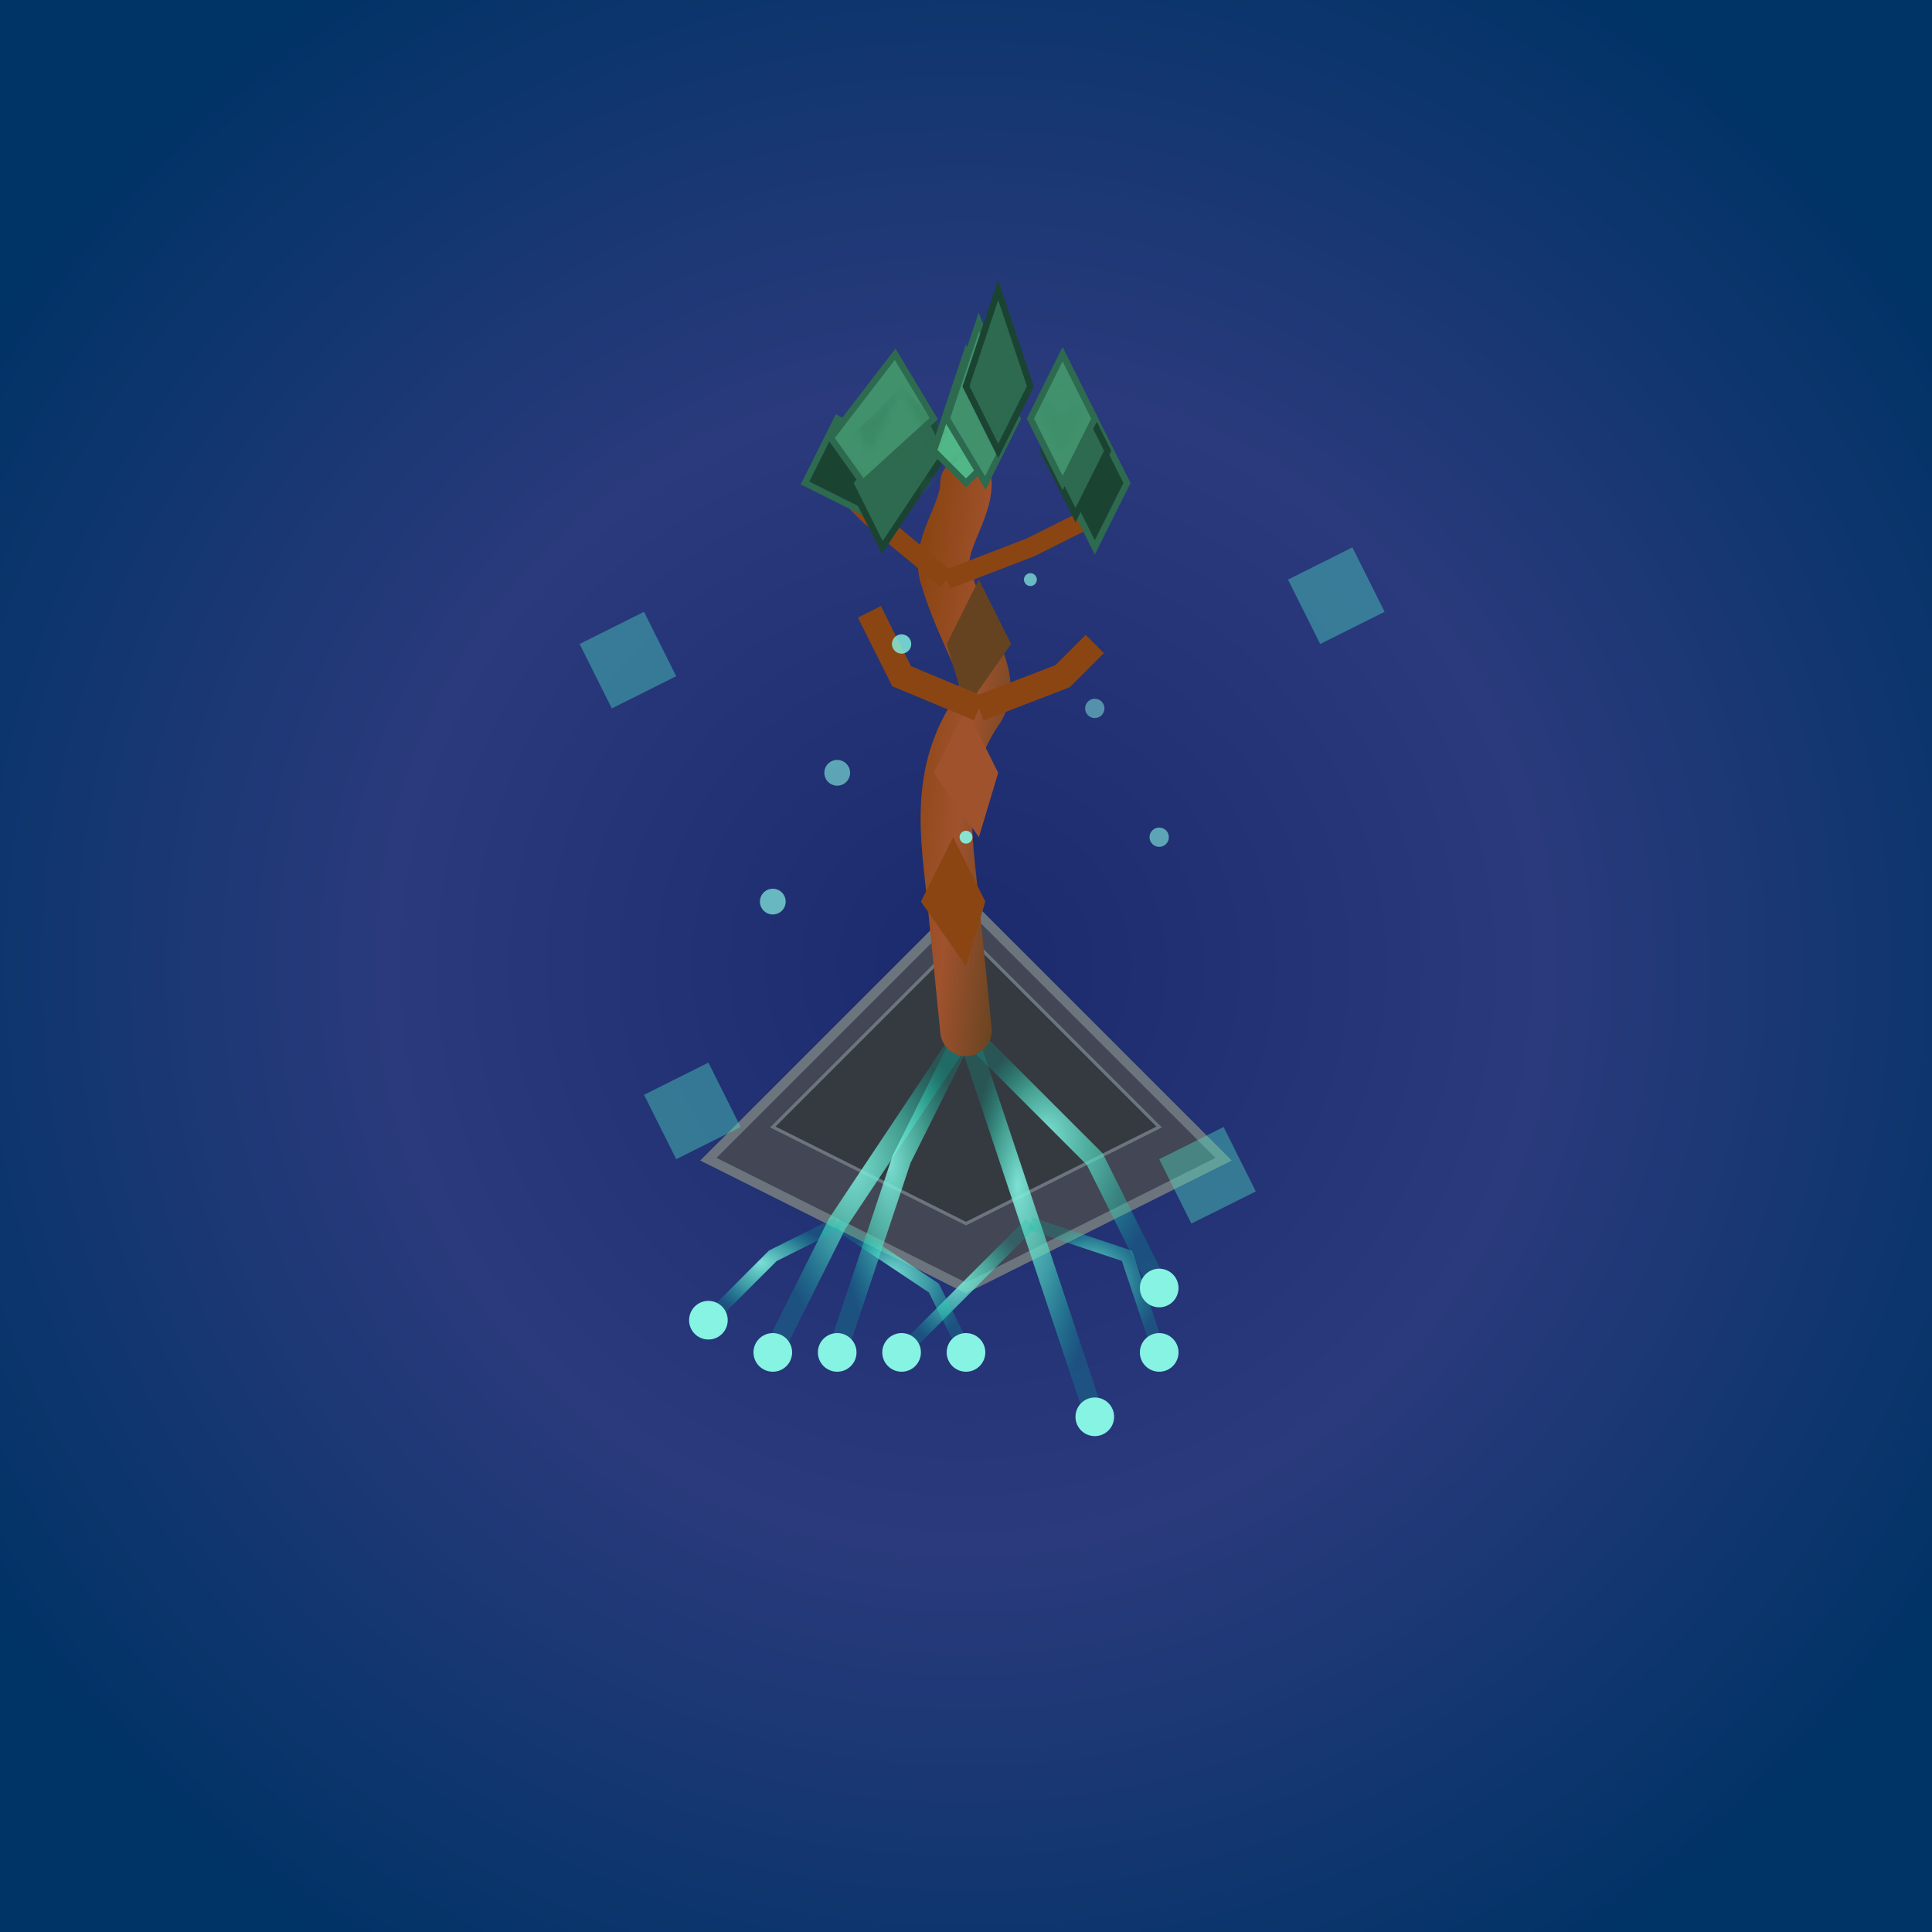 <svg xmlns="http://www.w3.org/2000/svg" viewBox="0 0 300 300">
  <!-- Definitions for filters and gradients -->
  <defs>
    <radialGradient id="skyGradient" cx="50%" cy="50%" r="60%" fx="50%" fy="50%">
      <stop offset="0%" stop-color="#1a2a6c" />
      <stop offset="50%" stop-color="#2a3a7c" />
      <stop offset="100%" stop-color="#003366" />
    </radialGradient>
    
    <radialGradient id="glowGradient" cx="50%" cy="50%" r="50%" fx="40%" fy="40%">
      <stop offset="0%" stop-color="#86f3e3" stop-opacity="0.9" />
      <stop offset="50%" stop-color="#51e2c7" stop-opacity="0.6" />
      <stop offset="100%" stop-color="#00c4aa" stop-opacity="0.2" />
    </radialGradient>
    
    <linearGradient id="trunkGradient" x1="0%" y1="0%" x2="100%" y2="100%">
      <stop offset="0%" stop-color="#8B4513" />
      <stop offset="50%" stop-color="#A0522D" />
      <stop offset="100%" stop-color="#654321" />
    </linearGradient>
    
    <filter id="glow" x="-20%" y="-20%" width="140%" height="140%">
      <feGaussianBlur stdDeviation="4" result="blur" />
      <feComposite in="SourceGraphic" in2="blur" operator="over" />
    </filter>
    
    <filter id="floatingShadow" x="-50%" y="-50%" width="200%" height="200%">
      <feGaussianBlur in="SourceAlpha" stdDeviation="6" result="blur" />
      <feColorMatrix in="blur" type="matrix" values="0 0 0 0 0.2 0 0 0 0 0.4 0 0 0 0 0.6 0 0 0 0.5 0" result="shadowBlur" />
      <feBlend in="SourceGraphic" in2="shadowBlur" mode="normal" />
    </filter>

    <pattern id="leavesPattern" width="10" height="10" patternUnits="userSpaceOnUse">
      <path d="M0,0 L5,5 L10,0 L5,10 Z" fill="#2d6a4f" opacity="0.7" />
    </pattern>
  </defs>
  
  <!-- Background -->
  <rect width="300" height="300" fill="url(#skyGradient)" />
  
  <!-- Floating Geometric Platform -->
  <g transform="translate(150, 160)">
    <polygon points="-40,20 0,-20 40,20 0,40" fill="#434654" stroke="#6c757d" stroke-width="1.5" />
    <polygon points="-30,15 0,-15 30,15 0,30" fill="#343a40" stroke="#6c757d" stroke-width="0.5" />
  </g>
  
  <!-- Glowing Root System - Cubist Style -->
  <g filter="url(#glow)">
    <!-- Main Roots -->
    <path d="M150,160 L160,190 L170,220" stroke="url(#glowGradient)" stroke-width="3" fill="none" />
    <path d="M150,160 L130,190 L120,210" stroke="url(#glowGradient)" stroke-width="3" fill="none" />
    <path d="M150,160 L140,180 L130,210" stroke="url(#glowGradient)" stroke-width="3" fill="none" />
    <path d="M150,160 L170,180 L180,200" stroke="url(#glowGradient)" stroke-width="3" fill="none" />
    
    <!-- Secondary Branching Roots -->
    <path d="M160,190 L175,195 L180,210" stroke="url(#glowGradient)" stroke-width="2" fill="none" />
    <path d="M160,190 L150,200 L140,210" stroke="url(#glowGradient)" stroke-width="2" fill="none" />
    <path d="M130,190 L120,195 L110,205" stroke="url(#glowGradient)" stroke-width="2" fill="none" />
    <path d="M130,190 L145,200 L150,210" stroke="url(#glowGradient)" stroke-width="2" fill="none" />
    
    <!-- Energy Points -->
    <circle cx="170" cy="220" r="3" fill="#86f3e3" />
    <circle cx="120" cy="210" r="3" fill="#86f3e3" />
    <circle cx="130" cy="210" r="3" fill="#86f3e3" />
    <circle cx="180" cy="200" r="3" fill="#86f3e3" />
    <circle cx="180" cy="210" r="3" fill="#86f3e3" />
    <circle cx="140" cy="210" r="3" fill="#86f3e3" />
    <circle cx="110" cy="205" r="3" fill="#86f3e3" />
    <circle cx="150" cy="210" r="3" fill="#86f3e3" />
  </g>
  
  <!-- Bonsai Tree Trunk - Cubist Style -->
  <g filter="url(#floatingShadow)">
    <!-- Main Trunk -->
    <path d="M150,160 L148,140 C147,130 145,120 152,110 C155,105 150,100 147,90 C145,85 150,80 150,75" 
          stroke="url(#trunkGradient)" stroke-width="8" fill="none" stroke-linecap="round" />
    
    <!-- Cubist Trunk Elements -->
    <polygon points="143,140 148,130 153,140 150,150" fill="#8B4513" />
    <polygon points="145,120 150,110 155,120 152,130" fill="#A0522D" />
    <polygon points="147,100 152,90 157,100 150,110" fill="#654321" />
    
    <!-- Branches -->
    <path d="M147,90 L135,80 L130,75" stroke="#8B4513" stroke-width="3" fill="none" />
    <path d="M147,90 L160,85 L170,80" stroke="#8B4513" stroke-width="3" fill="none" />
    <path d="M152,110 L140,105 L135,95" stroke="#8B4513" stroke-width="4" fill="none" />
    <path d="M152,110 L165,105 L170,100" stroke="#8B4513" stroke-width="4" fill="none" />
  </g>
  
  <!-- Foliage - Cubist Style -->
  <g>
    <!-- Left Foliage Cluster -->
    <polygon points="125,75 130,65 140,70 135,80" fill="#1b4332" stroke="#2d6a4f" stroke-width="1" />
    <polygon points="132,75 142,60 147,70 137,85" fill="#2d6a4f" stroke="#1b4332" stroke-width="1" />
    <polygon points="129,68 139,55 145,65 134,75" fill="#40916c" stroke="#2d6a4f" stroke-width="1" />
    
    <!-- Top Foliage Cluster -->
    <polygon points="145,70 150,55 155,70 150,75" fill="#52b788" stroke="#2d6a4f" stroke-width="1" />
    <polygon points="147,65 152,50 158,65 153,75" fill="#40916c" stroke="#2d6a4f" stroke-width="1" />
    <polygon points="150,60 155,45 160,60 155,70" fill="#2d6a4f" stroke="#1b4332" stroke-width="1" />
    
    <!-- Right Foliage Cluster -->
    <polygon points="165,75 170,65 175,75 170,85" fill="#1b4332" stroke="#2d6a4f" stroke-width="1" />
    <polygon points="162,70 167,60 172,70 167,80" fill="#2d6a4f" stroke="#1b4332" stroke-width="1" />
    <polygon points="160,65 165,55 170,65 165,75" fill="#40916c" stroke="#2d6a4f" stroke-width="1" />
    
    <!-- Pattern Fill Overlays -->
    <polygon points="130,70 140,60 150,70 140,80" fill="url(#leavesPattern)" opacity="0.3" />
    <polygon points="150,65 160,55 170,65 160,75" fill="url(#leavesPattern)" opacity="0.3" />
  </g>
  
  <!-- Small floating geometric elements -->
  <g>
    <polygon points="90,100 100,95 105,105 95,110" fill="#51e2c7" opacity="0.4" />
    <polygon points="200,90 210,85 215,95 205,100" fill="#51e2c7" opacity="0.4" />
    <polygon points="180,180 190,175 195,185 185,190" fill="#51e2c7" opacity="0.4" />
    <polygon points="100,170 110,165 115,175 105,180" fill="#51e2c7" opacity="0.4" />
  </g>
  
  <!-- Energy Particles -->
  <g>
    <circle cx="140" cy="100" r="1.5" fill="#86f3e3" opacity="0.8" />
    <circle cx="160" cy="90" r="1" fill="#86f3e3" opacity="0.7" />
    <circle cx="130" cy="120" r="2" fill="#86f3e3" opacity="0.6" />
    <circle cx="170" cy="110" r="1.5" fill="#86f3e3" opacity="0.5" />
    <circle cx="150" cy="130" r="1" fill="#86f3e3" opacity="0.9" />
    <circle cx="120" cy="140" r="2" fill="#86f3e3" opacity="0.7" />
    <circle cx="180" cy="130" r="1.5" fill="#86f3e3" opacity="0.6" />
  </g>
</svg>